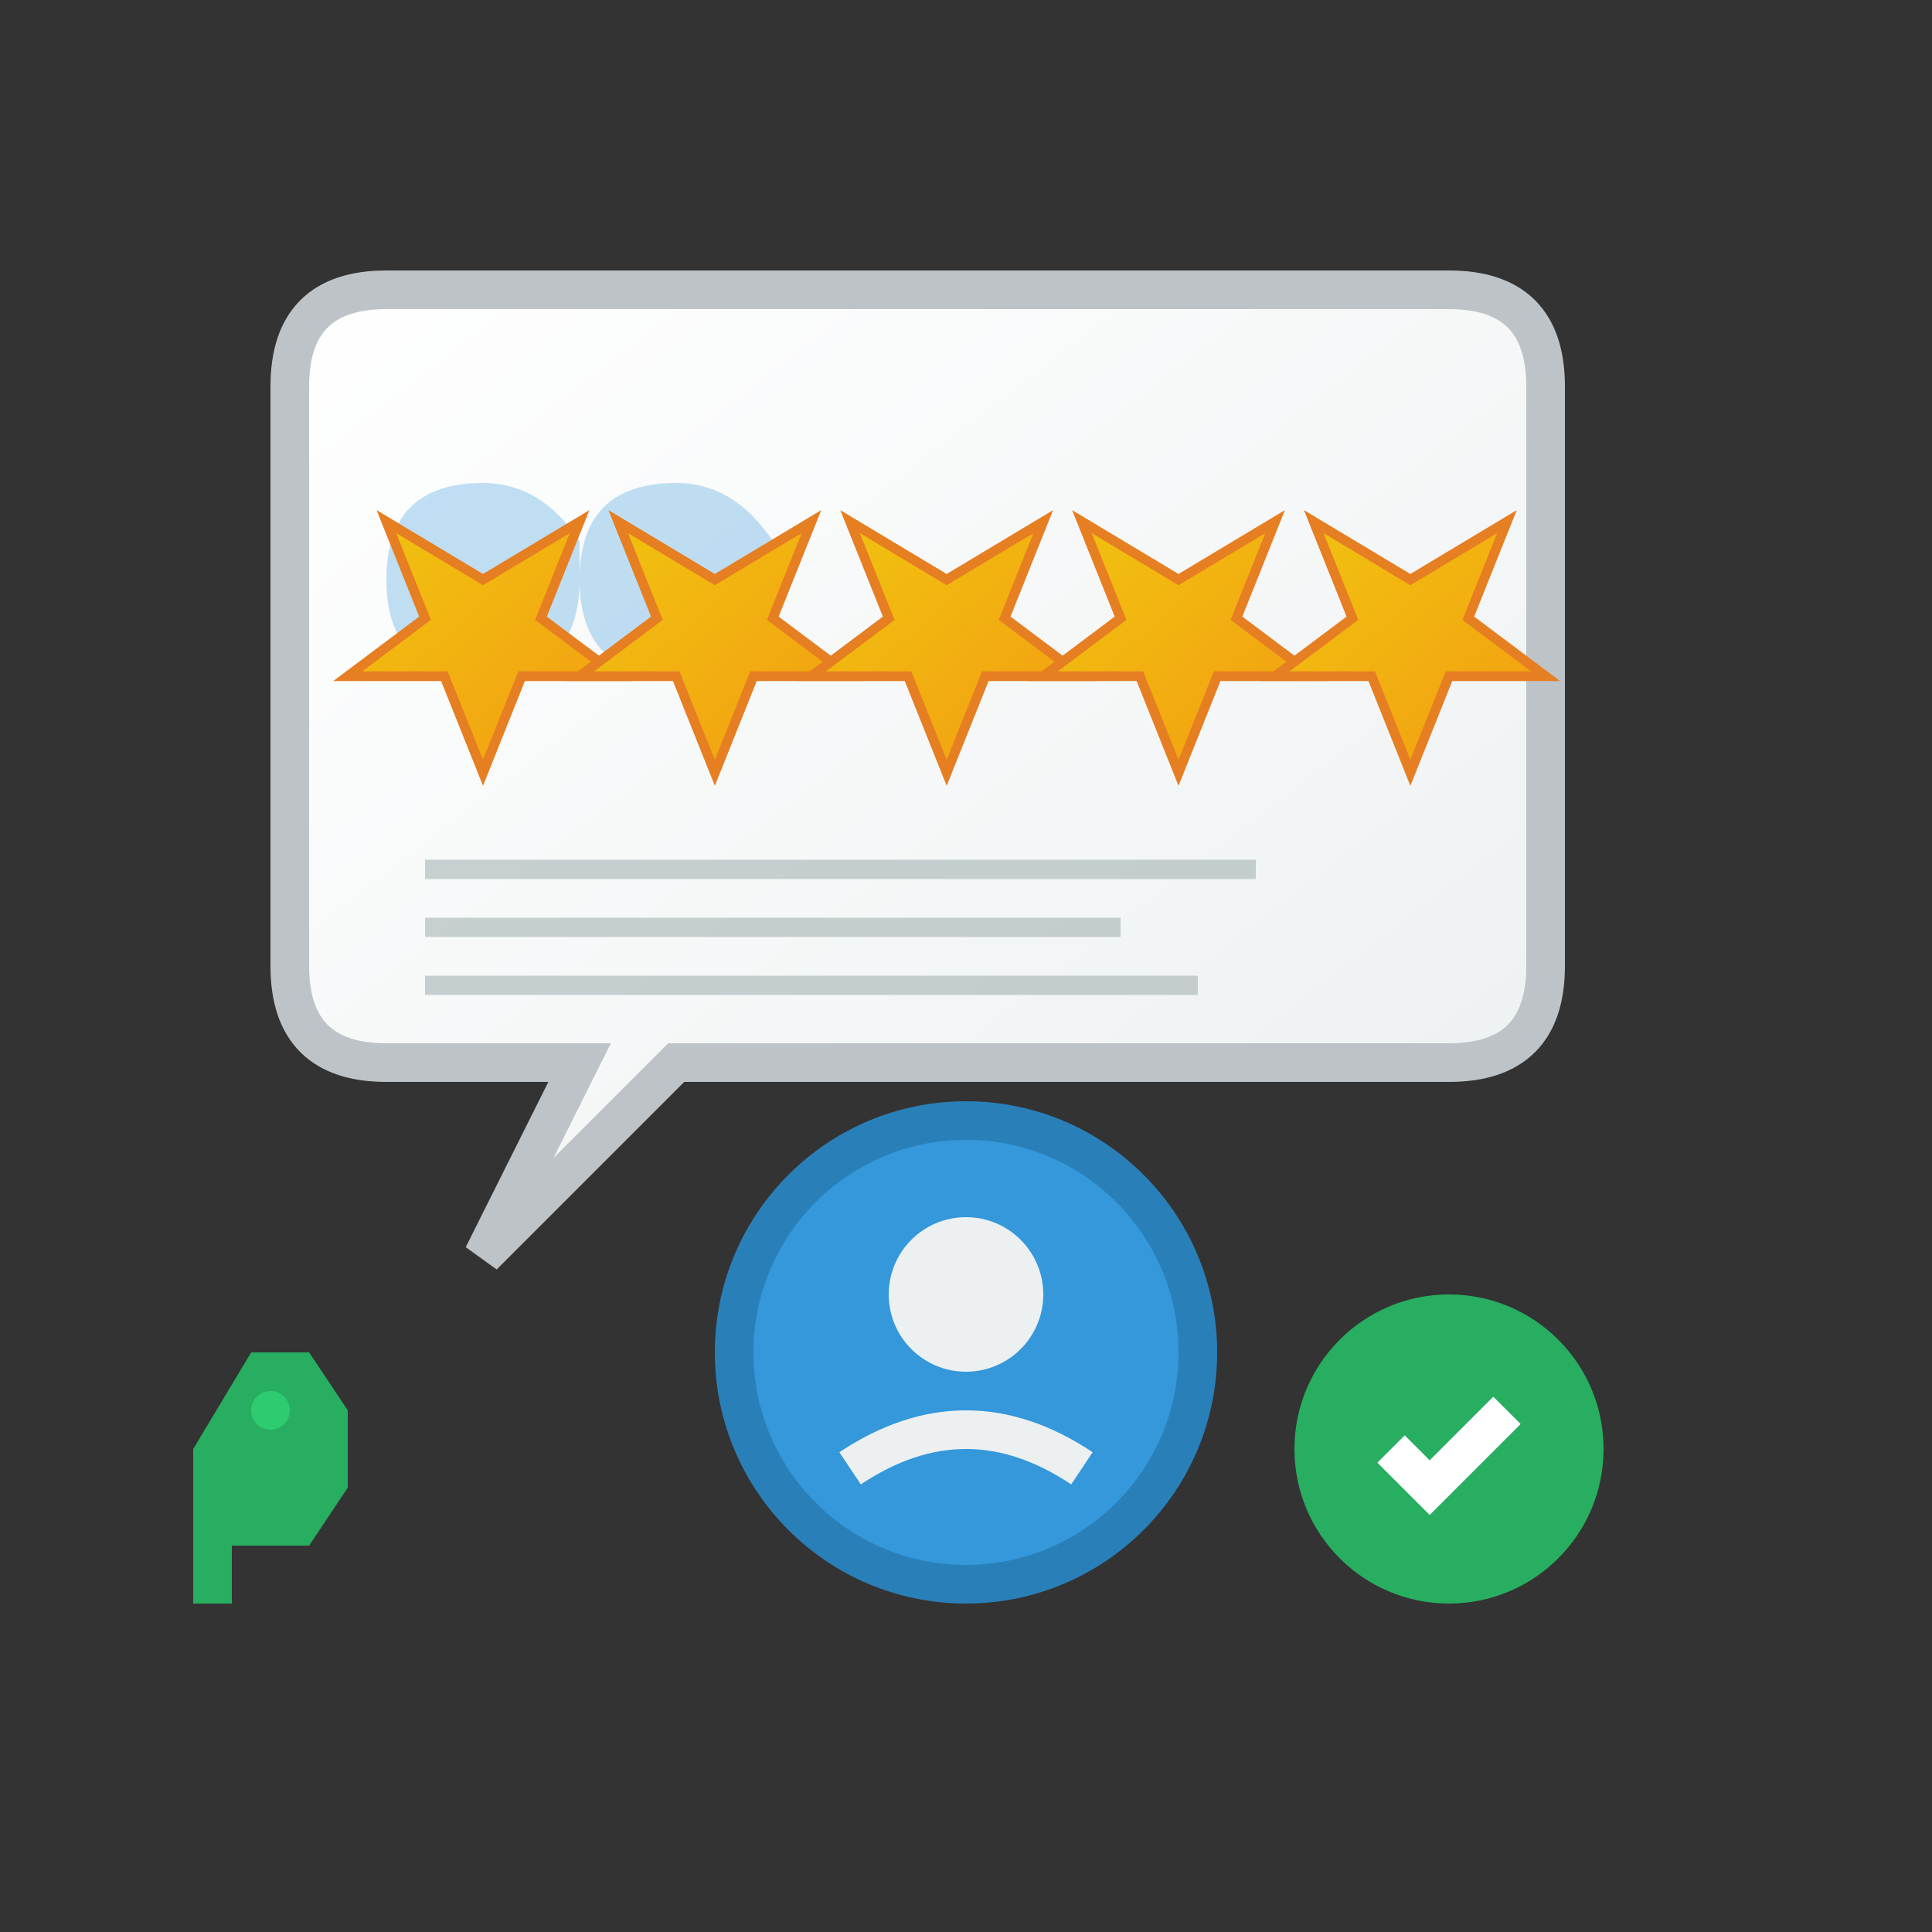 <svg xmlns="http://www.w3.org/2000/svg" viewBox="0 0 100 100" width="100" height="100">
    <rect x="0" y="0" width="100" height="100" fill="#333333" stroke="none"/>
    <defs>
        <linearGradient id="starGradient" x1="0%" y1="0%" x2="100%" y2="100%">
            <stop offset="0%" style="stop-color:#f1c40f;stop-opacity:1" />
            <stop offset="100%" style="stop-color:#f39c12;stop-opacity:1" />
        </linearGradient>
        <linearGradient id="speechGradient" x1="0%" y1="0%" x2="100%" y2="100%">
            <stop offset="0%" style="stop-color:#ffffff;stop-opacity:1" />
            <stop offset="100%" style="stop-color:#ecf0f1;stop-opacity:1" />
        </linearGradient>
    </defs>
    
    <!-- Background -->
    <rect width="100" height="100" fill="none"/>
    
    <!-- Speech bubble -->
    <path d="M15 20 Q15 15 20 15 L75 15 Q80 15 80 20 L80 50 Q80 55 75 55 L35 55 L25 65 L30 55 L20 55 Q15 55 15 50 Z" 
          fill="url(#speechGradient)" stroke="#bdc3c7" stroke-width="2"/>
    
    <!-- Quote marks -->
    <g fill="#3498db" opacity="0.3">
        <path d="M25 25 Q20 25 20 30 Q20 35 25 35 Q30 35 30 30 L30 28 Q28 25 25 25 Z"/>
        <path d="M35 25 Q30 25 30 30 Q30 35 35 35 Q40 35 40 30 L40 28 Q38 25 35 25 Z"/>
    </g>
    
    <!-- Stars rating -->
    <g fill="url(#starGradient)" stroke="#e67e22" stroke-width="0.5">
        <!-- Star 1 -->
        <path d="M25 40 L27 35 L32 35 L28 32 L30 27 L25 30 L20 27 L22 32 L18 35 L23 35 Z"/>
        
        <!-- Star 2 -->
        <path d="M37 40 L39 35 L44 35 L40 32 L42 27 L37 30 L32 27 L34 32 L30 35 L35 35 Z"/>
        
        <!-- Star 3 -->
        <path d="M49 40 L51 35 L56 35 L52 32 L54 27 L49 30 L44 27 L46 32 L42 35 L47 35 Z"/>
        
        <!-- Star 4 -->
        <path d="M61 40 L63 35 L68 35 L64 32 L66 27 L61 30 L56 27 L58 32 L54 35 L59 35 Z"/>
        
        <!-- Star 5 -->
        <path d="M73 40 L75 35 L80 35 L76 32 L78 27 L73 30 L68 27 L70 32 L66 35 L71 35 Z"/>
    </g>
    
    <!-- Customer avatar -->
    <g transform="translate(50,70)">
        <circle cx="0" cy="0" r="12" fill="#3498db" stroke="#2980b9" stroke-width="2"/>
        <circle cx="0" cy="-3" r="4" fill="#ecf0f1"/>
        <path d="M-6 6 Q0 2 6 6" stroke="#ecf0f1" stroke-width="2" fill="none"/>
    </g>
    
    <!-- Checkmark for verified review -->
    <g transform="translate(75,75)">
        <circle cx="0" cy="0" r="8" fill="#27ae60"/>
        <path d="M-3 0 L-1 2 L3 -2" stroke="#ffffff" stroke-width="2" fill="none"/>
    </g>
    
    <!-- Review text lines -->
    <g stroke="#95a5a6" stroke-width="1" opacity="0.5">
        <line x1="22" y1="45" x2="65" y2="45"/>
        <line x1="22" y1="48" x2="58" y2="48"/>
        <line x1="22" y1="51" x2="62" y2="51"/>
    </g>
    
    <!-- Thumbs up icon -->
    <g transform="translate(10,75)">
        <path d="M0 0 L3 -5 L6 -5 L8 -2 L8 2 L6 5 L2 5 L0 2 Z" fill="#27ae60"/>
        <rect x="0" y="2" width="2" height="6" fill="#27ae60"/>
        <circle cx="4" cy="-2" r="1" fill="#2ecc71"/>
    </g>
</svg>
